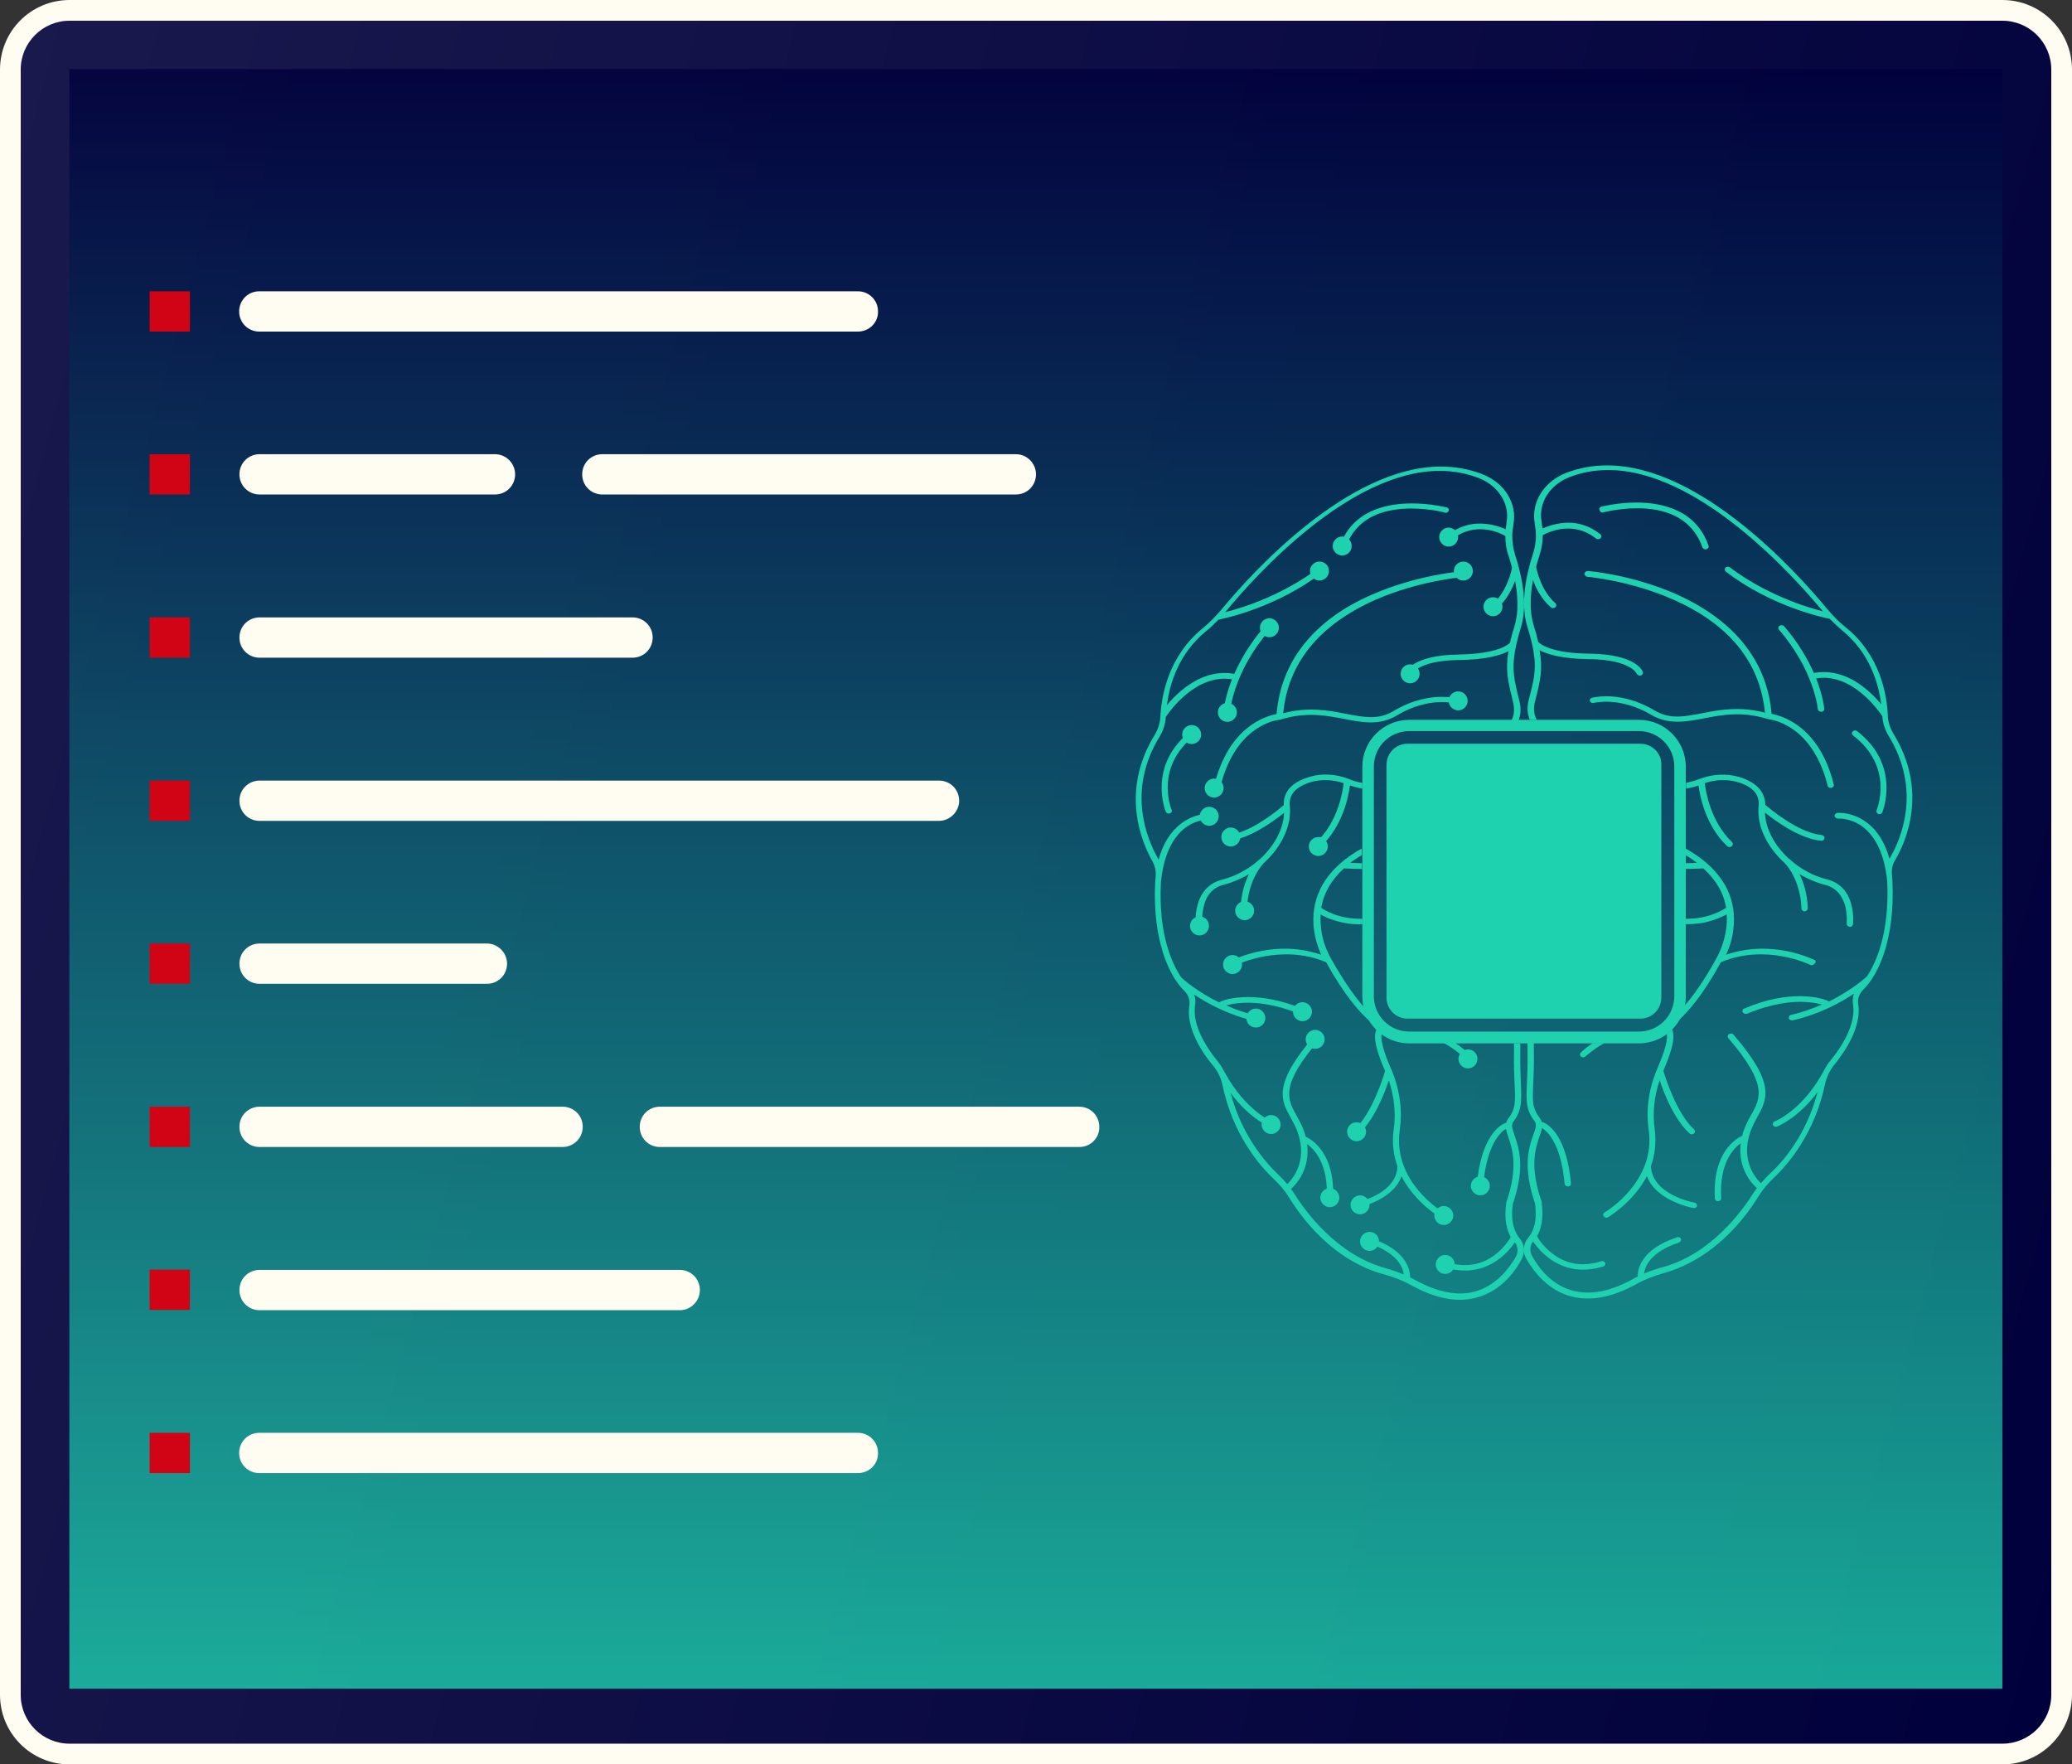 <?xml version="1.0" encoding="utf-8"?>
<!-- Generator: Adobe Illustrator 28.2.0, SVG Export Plug-In . SVG Version: 6.00 Build 0)  -->
<svg version="1.1" id="Layer_1" xmlns="http://www.w3.org/2000/svg" xmlns:xlink="http://www.w3.org/1999/xlink" x="0px" y="0px"
	 viewBox="0 0 720 613" style="enable-background:new 0 0 720 613;" xml:space="preserve">
<rect x="0" y="0" width="720" height="613" fill="#333333" stroke="none"/>
<style type="text/css">
	.st0{fill:#FFFCF2;}
	.st1{fill:#00003C;}
	.st2{fill:url(#SVGID_1_);}
	.st3{opacity:0.8;fill:url(#SVGID_00000175319372209568474440000006720229446213383076_);enable-background:new    ;}
	.st4{fill:#1ED2AF;}
	.st5{fill:#D00414;}
</style>
<path class="st0" d="M24.2,0h671.6C709.2,0,720,10.8,720,24.2v564.6c0,13.3-10.8,24.2-24.2,24.2H24.2C10.8,613,0,602.2,0,588.8V24.2
	C0,10.8,10.8,0,24.2,0z"/>
<path class="st1" d="M24.2,7.2h671.6c9.4,0,17,7.6,17,17v564.6c0,9.4-7.6,17-17,17H24.2c-9.4,0-17-7.6-17-17V24.2
	C7.2,14.8,14.8,7.2,24.2,7.2z"/>
<linearGradient id="SVGID_1_" gradientUnits="userSpaceOnUse" x1="-44.409" y1="247.096" x2="764.411" y2="28.744" gradientTransform="matrix(1 0 0 -1 0 444.418)">
	<stop  offset="0" style="stop-color:#FEF9E6;stop-opacity:0.1"/>
	<stop  offset="1" style="stop-color:#FEF9E6;stop-opacity:0"/>
</linearGradient>
<path class="st2" d="M24.2,7.2h671.6c9.4,0,17,7.6,17,17v564.6c0,9.4-7.6,17-17,17H24.2c-9.4,0-17-7.6-17-17V24.2
	C7.2,14.8,14.8,7.2,24.2,7.2z"/>
<linearGradient id="SVGID_00000077319402292577255840000005521645117405308606_" gradientUnits="userSpaceOnUse" x1="359.978" y1="420.392" x2="359.978" y2="-142.345" gradientTransform="matrix(1 0 0 -1 0 444.418)">
	<stop  offset="0" style="stop-color:#00003C"/>
	<stop  offset="1" style="stop-color:#1ED2AF"/>
</linearGradient>
<rect x="24.1" y="24" style="opacity:0.8;fill:url(#SVGID_00000077319402292577255840000005521645117405308606_);enable-background:new    ;" width="671.7" height="562.7"/>
<g>
	<path class="st4" d="M645.3,254c-0.2-0.2-0.5-0.2-0.7-0.2c-0.3,0-0.6,0.1-0.8,0.3c-0.4,0.4-0.4,1,0.1,1.4c14.3,11,8.4,25.4,8.2,26
		c-0.2,0.5,0.1,1.1,0.6,1.3c0.6,0.2,1.2-0.1,1.4-0.6C654.2,281.9,660.7,265.9,645.3,254L645.3,254z"/>
	<path class="st4" d="M557.2,178c0.1,0,7.1-1.9,14.8-1.3c10.2,0.8,16.7,5.4,19.6,13.5c0.2,0.5,0.8,0.8,1.4,0.6
		c0.6-0.2,0.9-0.7,0.7-1.2c-4.3-12.4-16-15-25.1-15c-6.6,0-11.9,1.4-12.1,1.4c-0.6,0.2-0.9,0.7-0.7,1.2
		C556,177.9,556.6,178.2,557.2,178L557.2,178z"/>
	<path class="st4" d="M615.6,248c-1.5-18.3-13-32.6-33.2-41.6c-15.3-6.7-29.9-8-30.6-8c0,0-0.1,0-0.1,0c-0.6,0-1,0.4-1.1,0.9
		c-0.1,0.5,0.4,1,1,1.1c0.1,0,14.9,1.3,29.8,7.9c19.5,8.6,30.2,21.8,31.9,39.3c-8.8-2.3-15.7-1-21.8,0.2c-6.3,1.2-11.3,2.2-16.6-1
		c-6.8-4-12.8-4.9-16.7-4.9c-3,0-4.8,0.5-5,0.5c-0.6,0.2-0.9,0.7-0.7,1.2c0.2,0.5,0.8,0.8,1.4,0.6c0.1,0,8.9-2.3,19.8,4.1
		c6.1,3.6,12,2.5,18.3,1.3c6.2-1.2,13.2-2.6,22.2,0.2c0.1,0,0.3,0.1,0.4,0.1c0.1,0,0.1,0,0.2,0c2.5,0.4,15.3,3.1,20.3,23.1
		c0.1,0.5,0.7,0.9,1.3,0.7c0.6-0.1,1-0.6,0.8-1.2C632.2,252.3,619.2,248.7,615.6,248z"/>
	<path class="st4" d="M604.2,269.9c-4.3-1.2-9.1-1-13.5,0.7c-1.4,0.5-3,1-4.8,1.4v2c1.6-0.3,3-0.6,4.3-1.1c0.5,3.6,2.4,13.9,10,21.1
		c0.4,0.4,1.1,0.4,1.6,0c0.4-0.4,0.5-1,0.1-1.4c-7.5-7.1-9.2-17.8-9.5-20.5c3.7-1.3,7.7-1.4,11.3-0.4c5.3,1.5,7.8,4.3,7.4,8.3
		c-0.7,7,3,14.4,9.1,19.9c0,0,0,0,0,0c0.1,0.1,5.4,5.3,5.8,15.8c0,0.5,0.6,1,1.1,0.9c0.6,0,1.1-0.5,1.1-1c-0.2-5.2-1.5-9.1-2.9-11.9
		c2.7,1.6,5.7,2.9,8.8,3.7c3.6,0.9,6,3.4,7.1,7.4c0.8,3.1,0.5,6.1,0.5,6.1c-0.1,0.5,0.4,1,1,1.1c0.6,0.1,1.1-0.3,1.2-0.9
		c0-0.1,1.5-13-9.1-15.6c-4.8-1.2-9.1-3.6-12.6-6.7c-0.1-0.1-0.2-0.2-0.3-0.3c-0.1-0.1-0.1-0.1-0.2-0.1c-5-4.5-8.2-10.4-8.4-16.1
		c3.7,3,12.1,9.1,19.5,9.8c0.6,0.1,1.1-0.3,1.2-0.9c0.1-0.5-0.4-1-1-1.1c-7.9-0.7-17.6-8.8-19.6-10.5
		C613.4,275.1,610.3,271.7,604.2,269.9L604.2,269.9z"/>
	<path class="st4" d="M658,255c-1.2-2-1.9-4.1-2-6.3c-0.3-7.3-2.6-21.1-14.7-30.8c-2.4-1.9-4.6-4.2-6.6-6.6
		c-10.5-12.7-43.9-49.6-76.2-49.6c-4.8,0-9.6,0.8-14.3,2.6c-7.7,3-12.2,10.2-10.9,17.5l0,0.2c0.2,1.2,0.4,2.3,0.4,3.5
		c0,0,0,0.1,0,0.1c0.1,2.3-0.3,4.6-1,6.8c-2.3,7-4.5,17.1-2,25.2c3.9,12.6,2.9,16.5,0.6,25.2c-0.9,3.4-0.4,5.5,0.3,7.3h2.4
		c-0.8-1.7-1.4-3.5-0.5-6.8c1.7-6.6,2.7-10.6,1.5-17.4c2.6,1.4,7.7,3,17.2,3.1c14.5,0.2,16.5,5,16.5,5c0.2,0.5,0.8,0.8,1.4,0.7
		c0.6-0.1,0.9-0.7,0.8-1.2c-0.1-0.3-2.2-6.2-18.6-6.4c-13.3-0.1-17.2-3.4-17.8-4.1c-0.4-1.8-0.9-3.7-1.6-5.9
		c-1.5-4.9-1.1-10.6-0.2-15.6c1,2.9,2.9,6.6,6.2,9.5c0.4,0.4,1.1,0.4,1.6,0c0.4-0.4,0.4-1,0-1.4c-5-4.4-6.5-11.5-6.7-12.7
		c0.4-1.5,0.8-2.9,1.2-4.1c0.7-2.2,1.1-4.5,1.1-6.9c2.1-1.1,10.6-5.1,18.5,1.2c0.5,0.4,1.1,0.3,1.6-0.1c0.4-0.4,0.4-1-0.1-1.4
		c-3.8-3-7.7-4-11.1-4c-3.8,0-7.1,1.2-9,2c-0.1-0.7-0.2-1.5-0.3-2.2l0-0.2c-1.2-6.4,2.8-12.7,9.6-15.4c4.4-1.7,8.9-2.5,13.5-2.5
		c31.3,0,64,36.4,74.4,48.8c0.1,0.1,0.2,0.2,0.3,0.3c-6-1.5-19.8-5.8-32.4-15.3c-0.2-0.2-0.5-0.2-0.7-0.2c-0.3,0-0.6,0.1-0.8,0.3
		c-0.4,0.4-0.3,1,0.1,1.4c15.9,12.1,33.3,15.8,36.1,16.4c1.4,1.4,2.8,2.7,4.3,4c9.6,7.8,12.7,18.4,13.6,25.7c-1.2-1.5-2.9-3.3-4.9-5
		c-4.8-4.1-10-6.2-15.1-6.2c-1.1,0-2.3,0.1-3.4,0.3c-2.1-4.7-5.3-10.4-10.3-16.2c-0.2-0.2-0.5-0.4-0.9-0.4c-0.2,0-0.5,0.1-0.7,0.2
		c-0.5,0.3-0.6,0.9-0.2,1.4c12.2,14.1,13.5,27.5,13.5,27.6c0,0.5,0.6,0.9,1.2,0.9c0.6,0,1.1-0.5,1-1c0-0.3-0.4-4.5-2.8-10.6
		c12.5-2.1,21.8,11.4,23,13.1c0.1,2.4,0.9,4.7,2.2,6.9c11.5,18.8,4.3,35.7,0.6,42.1c-0.1,0.2-0.2,0.4-0.3,0.6
		c-1.6-5.7-4.3-10-8-12.7c-4-3-8.1-3.3-9.5-3.3c-0.3,0-0.5,0-0.6,0c-0.6,0.1-1,0.5-1,1.1c0.1,0.5,0.6,0.9,1.2,0.9
		c0.1,0,4.3-0.3,8.5,2.8c4.8,3.6,7.7,10,8.6,19.1c0.8,18-3.9,28.2-7.1,33c-0.8,0.7-5.6,4.9-13.2,8.7c-0.1-0.1-0.2-0.2-0.4-0.3
		c-0.2-0.1-3.6-1.6-9.6-1.6c-4.9,0-11.4,0.9-19.4,4.3c-0.6,0.2-0.8,0.8-0.5,1.3c0.3,0.5,0.9,0.7,1.5,0.5c8.8-3.7,15.7-4.3,19.9-4.1
		c2.9,0.1,5,0.6,6.1,0.9c-3.2,1.4-6.8,2.7-10.7,3.6c-0.6,0.1-0.9,0.7-0.8,1.2c0.1,0.5,0.8,0.8,1.3,0.7c9.3-2.1,16.6-6.1,21.4-9.3
		c-0.5,1.2-0.6,2.4-0.4,3.6c1.2,7.2-4.3,15.4-7.8,19.6c-0.9,1.1-1.7,2.3-2.3,3.6c-0.1,0.1-0.2,0.2-0.2,0.3
		c-7.3,13.5-16.8,17.3-16.9,17.3c-0.6,0.2-0.8,0.8-0.6,1.3c0.2,0.5,0.9,0.7,1.4,0.5c0.3-0.1,7.3-2.9,14.1-12
		c-3.9,14.8-11.9,24.1-16.6,28.4c-1.1,1-2.1,2.2-3.1,3.3c-2.1-2-6.9-8-3.8-17.5c0.7-2,1.6-3.8,2.5-5.4c3.5-6.3,6.5-11.7-8.2-28.7
		c-0.2-0.3-0.5-0.4-0.9-0.4c-0.2,0-0.5,0.1-0.7,0.2c-0.5,0.3-0.6,0.9-0.2,1.4c13.8,16.1,11.2,20.8,7.9,26.7c-1,1.7-2,3.6-2.7,5.8
		c-0.2,0.5-0.3,1-0.4,1.4c-2.2,1-10.4,5.9-9.5,21.8c0,0.5,0.5,1,1.2,0.9c0.6,0,1.1-0.5,1-1c-0.7-12,4.1-17.2,6.8-19.1
		c-1.1,8.6,3.7,13.9,5.6,15.6c-0.4,0.6-0.8,1.1-1.2,1.7c-3.9,6.2-14.8,21.3-31.7,25.8c-2.2,0.6-4.3,1.3-6.3,2.2
		c0.3-2.5,2.2-7.5,12.1-10.8c0.6-0.2,0.9-0.8,0.7-1.3c-0.2-0.4-0.6-0.6-1-0.6c-0.1,0-0.3,0-0.4,0.1c-12.7,4.2-13.7,11.4-13.6,13.6
		c-0.7,0.3-1.3,0.6-1.9,1c-7.5,4.1-14.3,5.5-20.3,4c-7.4-1.8-12-7.6-14.5-12.1c-0.9-1.7-0.8-3.6,0.3-5.1c2.6,3.8,10.5,13,24.4,8.7
		c0.6-0.2,0.9-0.7,0.7-1.2c-0.2-0.5-0.8-0.8-1.4-0.6c-6.4,2-12.1,1.1-17-2.7c-3-2.3-4.8-5-5.3-6c1.4-2.4,2.4-6.1,1.6-11.8l0-0.2
		c-4.3-12.4-2.1-18.6-0.7-22.8c0.4-1,0.7-1.9,0.8-2.8c1.7,1,6.6,5.1,7.9,19.4c0,0.5,0.6,0.9,1.2,0.9c0.6,0,1.1-0.5,1-1
		c-1.7-19-9.7-21.4-10.1-21.4c0,0,0,0-0.1,0c-0.1-0.5-0.3-0.9-0.6-1.3c-2.7-3.5-2.6-6-2.3-12.1c0.1-2.9,0.3-6.6,0.2-11.4
		c0-0.9,0-1.8,0-2.7h-2.2c0,0.9,0,1.8,0,2.8c0.1,4.8-0.1,8.4-0.2,11.3c-0.3,6.1-0.4,9.2,2.7,13.2c0.7,1.1,0.4,2.3-0.5,4.7
		c-1.5,4.3-3.8,10.9,0.6,23.8c0.9,6.6-0.8,10.2-2.4,12c-1.7,2.1-2,4.9-0.6,7.3c2.8,4.8,7.8,11.1,15.9,13.1c6.6,1.6,14,0.2,22-4.2
		c3-1.7,6.4-3,9.9-4c7.3-2,21.3-8.1,32.9-26.7c1.4-2.3,3.2-4.4,5.2-6.3c5.1-4.8,14.3-15.5,17.9-32.7c0.5-2.4,1.7-4.8,3.3-6.8
		c3.6-4.4,9.5-13.1,8.2-21c-0.3-1.7,0.4-3.6,1.8-5c5.6-5.5,11-18.2,10.1-37.4c0,0,0,0,0,0c0,0,0,0,0,0c0-0.9-0.1-1.8-0.2-2.7
		c-0.1-1.7,0.2-3.3,1.1-4.8C662.5,292.2,670,274.6,658,255L658,255z"/>
	<path class="st4" d="M553.5,362.4c-2.6,1.7-4.1,3.2-4.2,3.3c-0.4,0.4-0.4,1,0.1,1.4c0.5,0.4,1.1,0.3,1.6-0.1c0,0,2.4-2.3,6.5-4.6
		H553.5z"/>
	<path class="st4" d="M630.5,333.5c-0.5-0.2-8-3.9-18.1-3.9c-3.9,0-8.2,0.6-12.6,2.1c1.3-2.8,2.2-5.7,2.5-8.6
		c1.4-10.3-3-19.2-12.7-25.9c-1.3-0.9-2.6-1.7-3.9-2.4v2.3c0.8,0.5,1.7,1,2.5,1.6c0.5,0.4,1,0.7,1.5,1.1c-1.1,0-2.5,0.1-4.1,0.1v2
		c3.4,0,5.8-0.2,6.3-0.2c4.4,4,7.1,8.6,7.9,13.7c-0.9,0.6-6.1,4-14.3,3.8v1.9c2.5,0,4.6-0.2,6.4-0.5c3.8-0.8,6.6-2.1,8.1-2.9
		c0.1,1.7,0.1,3.4-0.2,5.2c-0.5,3.4-1.6,6.9-3.5,10.3c-4.4,8-8.3,13.3-11.3,16.6c-0.4,1.8-1.1,3.5-2.1,5c3.4-2.9,8.7-8.8,15.1-20.5
		c15.6-6.6,30.8,0.8,31,0.9c0.5,0.3,1.2,0.1,1.5-0.4C631.2,334.3,631,333.7,630.5,333.5L630.5,333.5z"/>
	<path class="st4" d="M588.7,417.8c-0.1,0-14.7-2.7-15-12.7c0,0,0,0,0,0c1.3-3.7,1.9-7.9,1.3-12.7c-0.8-5.6-0.2-11.5,1.7-17.1
		c1.6,4.8,5.2,13.8,10.4,18.5c0.4,0.4,1.1,0.4,1.6,0c0.4-0.4,0.4-1,0-1.4c-6.1-5.5-10.1-18.3-10.7-20.4c2.3-5.4,4.5-11.3,3-14.4
		c-0.6,0.6-1.1,1.1-1.8,1.5c0.6,3.1-2.2,9.5-3.4,12.4v0c-2.9,6.8-3.9,14.1-2.9,21c2.6,18.2-15.1,28.6-15.3,28.7
		c-0.5,0.3-0.7,0.9-0.3,1.4c0.3,0.5,1,0.6,1.5,0.3c0.1-0.1,8.7-5.1,13.5-14.3c3.1,8.7,16,11.1,16.1,11.1c0.6,0.1,1.2-0.2,1.3-0.8
		C589.7,418.4,589.4,417.9,588.7,417.8L588.7,417.8z"/>
	<path class="st4" d="M415.3,255.4c0.5-0.4,0.5-1,0.1-1.4c-0.2-0.2-0.5-0.3-0.8-0.3c-0.3,0-0.5,0.1-0.7,0.2
		c-15.4,11.9-8.9,28-8.8,28.1c0.2,0.5,0.8,0.8,1.4,0.6c0.6-0.2,0.9-0.8,0.6-1.3C406.9,280.8,401.1,266.4,415.3,255.4L415.3,255.4z"
		/>
	<path class="st4" d="M509.8,367.1c0.5-0.4,0.5-1,0.1-1.4c-0.2-0.2-1.6-1.6-4.3-3.4h-4c4.2,2.3,6.5,4.6,6.6,4.7
		C508.6,367.5,509.3,367.5,509.8,367.1L509.8,367.1z"/>
	<path class="st4" d="M470.9,419.8c0.1,0,13-2.4,16.1-11.1c4.8,9.2,13.3,14.2,13.5,14.3c0.5,0.3,1.2,0.2,1.5-0.3
		c0.3-0.5,0.2-1.1-0.3-1.4c-0.2-0.1-17.9-10.5-15.3-28.7c1-6.9,0-14.2-2.9-21c0,0,0,0,0,0c-1.3-2.9-4-9.4-3.4-12.4
		c-0.6-0.5-1.2-1-1.8-1.5c-1.5,3.1,0.7,9,3,14.4c-0.6,2.1-4.6,14.9-10.7,20.4c-0.4,0.4-0.4,1,0,1.4c0.4,0.4,1.1,0.4,1.6,0
		c5.2-4.7,8.8-13.7,10.4-18.5c1.9,5.6,2.5,11.5,1.7,17.1c-0.7,4.7,0,9,1.3,12.7c0,0,0,0,0,0c-0.3,10-14.8,12.7-15,12.7
		c-0.6,0.1-1,0.6-0.9,1.1C469.7,419.5,470.3,419.9,470.9,419.8L470.9,419.8z"/>
	<path class="st4" d="M429.8,335.2c0.2-0.1,15.4-7.5,31-0.9c6.5,11.7,11.8,17.6,15.2,20.5c-1-1.5-1.7-3.2-2.1-5
		c-3-3.4-6.8-8.6-11.3-16.6c-1.9-3.4-3.1-6.9-3.5-10.3c-0.2-1.8-0.3-3.5-0.2-5.2c1.5,0.9,4.3,2.2,8.1,2.9c1.8,0.4,4,0.6,6.4,0.5
		v-1.9c-8.2,0.2-13.3-3.1-14.3-3.8c0.9-5.1,3.5-9.7,7.9-13.7c0.5,0,2.9,0.2,6.3,0.2v-2c-1.6,0-3-0.1-4.1-0.1c0.5-0.4,1-0.8,1.5-1.1
		c0.8-0.6,1.7-1.1,2.5-1.6v-2.3c-1.3,0.7-2.6,1.5-3.9,2.4c-9.7,6.7-14,15.6-12.7,25.9c0.4,2.9,1.2,5.7,2.5,8.6
		c-4.4-1.5-8.7-2.1-12.6-2.1c-10.1,0-17.6,3.7-18.1,3.9c-0.5,0.3-0.7,0.9-0.4,1.3C428.6,335.3,429.2,335.4,429.8,335.2L429.8,335.2z
		"/>
	<path class="st4" d="M467.6,190.3c2.8-8.2,9.4-12.7,19.6-13.5c7.7-0.6,14.8,1.2,14.8,1.3c0.6,0.2,1.2-0.1,1.4-0.6
		c0.2-0.5-0.1-1.1-0.7-1.2c-0.1,0-5.4-1.4-12.1-1.4c-9.1,0-20.8,2.6-25.1,15c-0.2,0.5,0.1,1.1,0.7,1.2
		C466.8,191.1,467.4,190.8,467.6,190.3L467.6,190.3z"/>
	<path class="st4" d="M443.6,248.1c-3.6,0.6-16.6,4.3-21.6,24.6c-0.1,0.5,0.2,1,0.8,1.2c0.6,0.1,1.2-0.2,1.3-0.7
		c5-20,17.8-22.8,20.3-23.1c0.1,0,0.1,0,0.2,0c0.1,0,0.3,0,0.4-0.1c8.9-2.8,16-1.4,22.2-0.2c6.3,1.2,12.2,2.4,18.3-1.3
		c10.9-6.5,19.7-4.2,19.8-4.1c0.6,0.2,1.2-0.1,1.4-0.6c0.2-0.5-0.1-1.1-0.7-1.2c-0.2,0-2-0.5-5-0.5c-4,0-10,0.9-16.7,4.9
		c-5.3,3.2-10.3,2.2-16.6,1c-6.1-1.2-13-2.5-21.8-0.2c1.7-17.4,12.4-30.6,31.8-39.3c14.9-6.6,29.7-7.9,29.8-7.9c0.6,0,1.1-0.5,1-1.1
		c-0.1-0.5-0.5-0.9-1.1-0.9c0,0-0.1,0-0.1,0c-0.6,0-15.3,1.3-30.6,8C456.5,215.4,445.1,229.8,443.6,248.1L443.6,248.1z"/>
	<path class="st4" d="M425.2,307.4c3.1-0.8,6.1-2.1,8.8-3.7c-1.4,2.8-2.7,6.7-2.9,11.9c0,0.5,0.5,1,1.1,1c0.6,0,1.1-0.4,1.1-0.9
		c0.4-10.5,5.8-15.7,5.8-15.8c0,0,0,0,0,0c6.1-5.5,9.8-12.9,9.1-19.9c-0.4-4,2.1-6.7,7.4-8.3c3.5-1,7.5-0.9,11.3,0.4
		c-0.3,2.8-1.9,13.4-9.5,20.5c-0.4,0.4-0.4,1,0.1,1.4c0.4,0.4,1.1,0.3,1.6,0c7.6-7.2,9.5-17.4,10-21.1c1.3,0.4,2.7,0.8,4.3,1.1v-2
		c-1.8-0.3-3.5-0.8-4.8-1.4c-4.4-1.7-9.3-2-13.5-0.7c-6.1,1.8-9.2,5.1-9,9.8c-1.9,1.7-11.7,9.8-19.6,10.5c-0.6,0.1-1,0.5-1,1.1
		c0.1,0.5,0.6,0.9,1.2,0.9c7.4-0.7,15.8-6.8,19.5-9.8c-0.2,5.8-3.5,11.6-8.4,16.1c-0.1,0-0.1,0.1-0.2,0.1c0,0-0.1,0.1-0.3,0.3
		c-3.5,3.1-7.9,5.5-12.6,6.7c-10.6,2.7-9.2,15.5-9.1,15.6c0.1,0.5,0.6,0.9,1.2,0.9c0.6-0.1,1-0.5,1-1.1c0,0-0.3-2.9,0.5-6.1
		C419.2,310.9,421.6,308.3,425.2,307.4L425.2,307.4z"/>
	<path class="st4" d="M528.1,430.3c-1.6-1.9-3.3-5.5-2.4-12c4.4-12.9,2.1-19.5,0.6-23.8c-0.8-2.4-1.2-3.6-0.5-4.7
		c3.1-4,2.9-7.1,2.7-13.2c-0.1-2.9-0.3-6.5-0.2-11.3c0-1,0-1.9,0-2.8h-2.2c0,0.9,0,1.8,0,2.8c-0.1,4.9,0.1,8.5,0.2,11.4
		c0.3,6.1,0.4,8.6-2.3,12.1c-0.3,0.4-0.5,0.9-0.6,1.3c0,0,0,0-0.1,0c-0.3,0.1-8.4,2.4-10.1,21.4c0,0.5,0.4,1,1,1
		c0.6,0,1.1-0.4,1.2-0.9c1.3-14.3,6.2-18.4,7.9-19.4c0.2,0.9,0.5,1.8,0.8,2.8c1.4,4.1,3.6,10.3-0.7,22.8l0,0.2
		c-0.8,5.7,0.2,9.4,1.6,11.8c-0.6,1-2.4,3.7-5.3,6c-4.9,3.8-10.6,4.7-17,2.7c-0.6-0.2-1.2,0.1-1.4,0.6c-0.2,0.5,0.1,1.1,0.7,1.2
		c13.9,4.3,21.9-4.9,24.4-8.7c1.1,1.4,1.3,3.4,0.3,5.1c-2.6,4.5-7.2,10.2-14.5,12.1c-5.9,1.5-12.8,0.1-20.3-4
		c-0.6-0.3-1.3-0.7-1.9-1c0-2.3-0.9-9.4-13.6-13.6c-0.1,0-0.3-0.1-0.4-0.1c-0.4,0-0.9,0.2-1,0.6c-0.2,0.5,0.1,1.1,0.7,1.3
		c9.9,3.3,11.8,8.3,12.1,10.8c-2-0.8-4.1-1.6-6.3-2.2c-16.9-4.6-27.8-19.6-31.7-25.8c-0.4-0.6-0.8-1.2-1.2-1.7
		c1.9-1.7,6.7-7,5.6-15.6c2.7,1.9,7.5,7.1,6.8,19.1c0,0.5,0.4,1,1,1c0.6,0,1.1-0.4,1.2-0.9c0.9-15.9-7.3-20.8-9.5-21.8
		c-0.1-0.5-0.3-1-0.4-1.4c-0.7-2.2-1.7-4-2.7-5.8c-3.3-5.9-5.9-10.6,8-26.7c0.4-0.4,0.3-1-0.2-1.4c-0.2-0.1-0.4-0.2-0.7-0.2
		c-0.3,0-0.7,0.1-0.9,0.4c-14.7,17-11.7,22.5-8.2,28.7c0.9,1.7,1.9,3.4,2.5,5.4c3.1,9.5-1.7,15.5-3.8,17.5c-1-1.2-2-2.3-3.1-3.3
		c-4.6-4.4-12.7-13.7-16.6-28.4c6.8,9.2,13.8,11.9,14.1,12c0.6,0.2,1.2,0,1.4-0.5c0.2-0.5,0-1.1-0.6-1.3c-0.1,0-9.6-3.8-16.9-17.3
		c-0.1-0.1-0.1-0.2-0.2-0.3c-0.6-1.3-1.4-2.5-2.3-3.6c-3.4-4.2-9-12.3-7.8-19.6c0.2-1.2,0.1-2.5-0.4-3.6c4.8,3.2,12.1,7.2,21.4,9.3
		c0.6,0.1,1.2-0.2,1.3-0.7c0.1-0.5-0.2-1.1-0.8-1.2c-3.9-0.9-7.6-2.2-10.7-3.6c1.1-0.3,3.2-0.8,6.1-0.9c4.2-0.2,11.1,0.4,19.9,4.1
		c0.5,0.2,1.2,0,1.5-0.5c0.3-0.5,0-1.1-0.5-1.3c-8-3.4-14.6-4.3-19.4-4.3c-6,0-9.3,1.4-9.6,1.6c-0.2,0.1-0.3,0.2-0.4,0.3
		c-7.6-3.7-12.4-7.9-13.2-8.7c-3.2-4.7-8-14.9-7.1-33c0.9-9.1,3.8-15.5,8.6-19.1c4.2-3.1,8.5-2.8,8.5-2.8c0.6,0.1,1.1-0.3,1.2-0.9
		c0.1-0.5-0.4-1-1-1.1c0,0-0.2,0-0.6,0c-1.5,0-5.5,0.3-9.5,3.3c-3.8,2.8-6.5,7.1-8,12.7c-0.1-0.2-0.2-0.4-0.3-0.6
		c-3.6-6.4-10.9-23.3,0.6-42.1c1.3-2.1,2.1-4.5,2.2-6.9c1.1-1.7,10.4-15.1,23-13.1c-2.4,6.1-2.8,10.3-2.8,10.6c0,0.5,0.4,1,1,1
		c0.6,0,1.1-0.4,1.2-0.9c0-0.1,1.3-13.5,13.5-27.6c0.4-0.4,0.3-1-0.2-1.4c-0.2-0.1-0.4-0.2-0.7-0.2c-0.3,0-0.7,0.1-0.9,0.4
		c-5,5.8-8.2,11.5-10.3,16.2c-1.1-0.2-2.3-0.3-3.4-0.3c-5.1,0-10.2,2.1-15.1,6.2c-2,1.7-3.7,3.5-4.9,5c0.9-7.3,4-17.9,13.6-25.7
		c1.5-1.2,2.9-2.6,4.3-4c2.8-0.6,20.2-4.3,36.1-16.4c0.5-0.4,0.5-1,0.1-1.4c-0.2-0.2-0.5-0.3-0.8-0.3c-0.3,0-0.5,0.1-0.7,0.2
		c-12.6,9.5-26.4,13.8-32.4,15.3c0.1-0.1,0.2-0.2,0.3-0.3c10.3-12.5,43.1-48.9,74.4-48.8c4.5,0,9.1,0.8,13.5,2.5
		c6.8,2.7,10.8,9,9.6,15.4l0,0.2c-0.1,0.7-0.2,1.5-0.3,2.2c-1.9-0.9-5.1-2-9-2c-3.5,0-7.4,1-11.1,4c-0.5,0.4-0.5,1-0.1,1.4
		c0.4,0.4,1.1,0.4,1.6,0.1c7.9-6.4,16.4-2.4,18.5-1.2c0,2.4,0.3,4.7,1.1,6.9c0.4,1.2,0.8,2.5,1.2,4.1c-0.2,1.2-1.7,8.2-6.7,12.7
		c-0.4,0.4-0.4,1,0,1.4c0.4,0.4,1.1,0.4,1.6,0c3.3-2.9,5.1-6.6,6.2-9.5c0.9,5,1.3,10.7-0.2,15.6c-0.7,2.2-1.2,4.1-1.6,5.9
		c-0.6,0.7-4.5,3.9-17.8,4.1c-16.4,0.2-18.5,6.2-18.6,6.4c-0.2,0.5,0.2,1.1,0.8,1.2c0.6,0.2,1.2-0.1,1.4-0.7c0,0,2-4.8,16.5-5
		c9.5-0.1,14.6-1.7,17.2-3.1c-1.2,6.8-0.1,10.8,1.5,17.4c0.8,3.3,0.3,5.1-0.5,6.8h2.4c0.7-1.7,1.2-3.8,0.3-7.2
		c-2.2-8.7-3.2-12.7,0.6-25.2c2.5-8.1,0.3-18.2-2-25.2c-0.7-2.2-1-4.5-1-6.8c0,0,0-0.1,0-0.1c0-1.1,0.2-2.3,0.4-3.5l0-0.2
		c1.4-7.3-3.1-14.5-10.9-17.5c-4.7-1.8-9.5-2.6-14.3-2.6c-32.3,0-65.7,36.9-76.2,49.6c-2,2.4-4.2,4.6-6.6,6.6
		c-12,9.8-14.3,23.5-14.7,30.8c-0.1,2.2-0.8,4.3-2,6.3c-12,19.6-4.5,37.2-0.7,43.9c0.8,1.5,1.2,3.1,1.1,4.8
		c-0.1,0.9-0.1,1.8-0.2,2.7c0,0,0,0,0,0c0,0,0,0,0,0c-0.9,19.2,4.5,31.9,10.1,37.4c1.4,1.4,2.1,3.3,1.8,5c-1.3,7.9,4.5,16.6,8.2,21
		c1.7,2,2.8,4.4,3.3,6.8c3.6,17.2,12.8,27.9,17.9,32.7c2,1.9,3.8,4,5.2,6.3c11.7,18.7,25.6,24.8,32.9,26.7c3.6,1,6.9,2.3,9.9,4
		c8.1,4.4,15.5,5.9,22,4.2c8.2-2,13.2-8.2,15.9-13.1C530.1,435.2,529.8,432.4,528.1,430.3L528.1,430.3z"/>
	<path class="st4" d="M506.7,186.6c0,1.8-1.5,3.3-3.3,3.3c-1.8,0-3.3-1.5-3.3-3.3c0-1.8,1.5-3.3,3.3-3.3
		C505.2,183.4,506.7,184.8,506.7,186.6z"/>
	<path class="st4" d="M461.8,198.4c0,1.8-1.5,3.3-3.3,3.3c-1.8,0-3.3-1.5-3.3-3.3c0-1.8,1.5-3.3,3.3-3.3
		C460.3,195.1,461.8,196.5,461.8,198.4z"/>
	<path class="st4" d="M469.7,189.7c0,1.8-1.5,3.3-3.3,3.3c-1.8,0-3.3-1.5-3.3-3.3c0-1.8,1.5-3.3,3.3-3.3
		C468.2,186.4,469.7,187.8,469.7,189.7z"/>
	<path class="st4" d="M508.5,201.7c1.8,0,3.3-1.5,3.3-3.3c0-1.8-1.5-3.3-3.3-3.3s-3.3,1.5-3.3,3.3
		C505.2,200.3,506.7,201.7,508.5,201.7z"/>
	<path class="st4" d="M518.8,214.1c1.8,0,3.3-1.5,3.3-3.3s-1.5-3.3-3.3-3.3c-1.8,0-3.3,1.5-3.3,3.3S517,214.1,518.8,214.1z"/>
	<path class="st4" d="M493.3,234.1c0,1.8-1.5,3.3-3.3,3.3c-1.8,0-3.3-1.5-3.3-3.3c0-1.8,1.5-3.3,3.3-3.3
		C491.8,230.8,493.3,232.2,493.3,234.1z"/>
	<path class="st4" d="M506.7,246.8c1.8,0,3.3-1.5,3.3-3.3s-1.5-3.3-3.3-3.3s-3.3,1.5-3.3,3.3S504.9,246.8,506.7,246.8z"/>
	<path class="st4" d="M429.8,247.5c0,1.8-1.5,3.3-3.3,3.3c-1.8,0-3.3-1.5-3.3-3.3s1.5-3.3,3.3-3.3
		C428.3,244.2,429.8,245.7,429.8,247.5z"/>
	<path class="st4" d="M441.1,221.4c1.8,0,3.3-1.5,3.3-3.3c0-1.8-1.5-3.3-3.3-3.3s-3.3,1.5-3.3,3.3
		C437.8,219.9,439.3,221.4,441.1,221.4z"/>
	<path class="st4" d="M425.2,273.8c0,1.8-1.5,3.3-3.3,3.3s-3.3-1.5-3.3-3.3s1.5-3.3,3.3-3.3S425.2,272,425.2,273.8z"/>
	<path class="st4" d="M428.3,338.4c1.8,0,3.3-1.5,3.3-3.3s-1.5-3.3-3.3-3.3s-3.3,1.5-3.3,3.3S426.4,338.4,428.3,338.4z"/>
	<path class="st4" d="M432.5,319.7c1.8,0,3.3-1.5,3.3-3.3s-1.5-3.3-3.3-3.3s-3.3,1.5-3.3,3.3S430.7,319.7,432.5,319.7z"/>
	<path class="st4" d="M420.1,321.7c0,1.8-1.5,3.3-3.3,3.3c-1.8,0-3.3-1.5-3.3-3.3c0-1.8,1.5-3.3,3.3-3.3
		C418.7,318.4,420.1,319.8,420.1,321.7z"/>
	<path class="st4" d="M458.1,297.4c1.8,0,3.3-1.5,3.3-3.3s-1.5-3.3-3.3-3.3s-3.3,1.5-3.3,3.3S456.3,297.4,458.1,297.4z"/>
	<path class="st4" d="M513.4,367.9c0,1.8-1.5,3.3-3.3,3.3c-1.8,0-3.3-1.5-3.3-3.3c0-1.8,1.5-3.3,3.3-3.3
		C512,364.6,513.4,366.1,513.4,367.9z"/>
	<path class="st4" d="M514.4,415.3c1.8,0,3.3-1.5,3.3-3.3s-1.5-3.3-3.3-3.3s-3.3,1.5-3.3,3.3S512.6,415.3,514.4,415.3z"/>
	<path class="st4" d="M505.5,439.3c0,1.8-1.5,3.3-3.3,3.3c-1.8,0-3.3-1.5-3.3-3.3c0-1.8,1.5-3.3,3.3-3.3
		C504,436,505.5,437.5,505.5,439.3z"/>
	<path class="st4" d="M505,422.3c0,1.8-1.5,3.3-3.3,3.3c-1.8,0-3.3-1.5-3.3-3.3c0-1.8,1.5-3.3,3.3-3.3
		C503.5,419,505,420.5,505,422.3z"/>
	<path class="st4" d="M479.2,431.3c0,1.8-1.5,3.3-3.3,3.3c-1.8,0-3.3-1.5-3.3-3.3c0-1.8,1.5-3.3,3.3-3.3
		C477.7,428,479.2,429.4,479.2,431.3z"/>
	<path class="st4" d="M475.9,418.6c0,1.8-1.5,3.3-3.3,3.3c-1.8,0-3.3-1.5-3.3-3.3c0-1.8,1.5-3.3,3.3-3.3
		C474.4,415.3,475.9,416.8,475.9,418.6z"/>
	<path class="st4" d="M465.4,416.1c0,1.8-1.5,3.3-3.3,3.3c-1.8,0-3.3-1.5-3.3-3.3c0-1.8,1.5-3.3,3.3-3.3
		C463.9,412.8,465.4,414.3,465.4,416.1z"/>
	<path class="st4" d="M471.4,396.5c1.8,0,3.3-1.5,3.3-3.3c0-1.8-1.5-3.3-3.3-3.3c-1.8,0-3.3,1.5-3.3,3.3
		C468.1,395,469.6,396.5,471.4,396.5z"/>
	<path class="st4" d="M445,390.7c0,1.8-1.5,3.3-3.3,3.3c-1.8,0-3.3-1.5-3.3-3.3c0-1.8,1.5-3.3,3.3-3.3
		C443.5,387.4,445,388.9,445,390.7z"/>
	<path class="st4" d="M460.3,361.1c0,1.8-1.5,3.3-3.3,3.3c-1.8,0-3.3-1.5-3.3-3.3s1.5-3.3,3.3-3.3
		C458.8,357.8,460.3,359.3,460.3,361.1z"/>
	<path class="st4" d="M455.9,351.5c0,1.8-1.5,3.3-3.3,3.3c-1.8,0-3.3-1.5-3.3-3.3c0-1.8,1.5-3.3,3.3-3.3
		C454.4,348.2,455.9,349.7,455.9,351.5z"/>
	<path class="st4" d="M436.4,357c1.8,0,3.3-1.5,3.3-3.3c0-1.8-1.5-3.3-3.3-3.3c-1.8,0-3.3,1.5-3.3,3.3
		C433.1,355.6,434.6,357,436.4,357z"/>
	<path class="st4" d="M427.7,294.1c1.8,0,3.3-1.5,3.3-3.3c0-1.8-1.5-3.3-3.3-3.3s-3.3,1.5-3.3,3.3
		C424.4,292.7,425.9,294.1,427.7,294.1z"/>
	<path class="st4" d="M420.2,286.9c1.8,0,3.3-1.5,3.3-3.3s-1.5-3.3-3.3-3.3s-3.3,1.5-3.3,3.3S418.4,286.9,420.2,286.9z"/>
	<path class="st4" d="M417.4,255.2c0,1.8-1.5,3.3-3.3,3.3c-1.8,0-3.3-1.5-3.3-3.3c0-1.8,1.5-3.3,3.3-3.3
		C415.9,251.9,417.4,253.4,417.4,255.2z"/>
	<path class="st4" d="M570,258.4h-80.9c-4.1,0-7.3,3.3-7.3,7.3v80.9c0,4.1,3.3,7.3,7.3,7.3H570c4.1,0,7.3-3.3,7.3-7.3v-80.9
		C577.4,261.7,574.1,258.4,570,258.4z"/>
	<path class="st4" d="M569.5,250.1h-79.8c-9,0-16.3,7.3-16.3,16.3v79.8c0,9,7.3,16.3,16.3,16.3h79.8c9,0,16.3-7.3,16.3-16.3v-79.8
		C585.8,257.4,578.5,250.1,569.5,250.1z M581.8,346.1c0,6.8-5.5,12.3-12.3,12.3h-79.8c-6.8,0-12.3-5.5-12.3-12.3v-79.8
		c0-6.8,5.5-12.3,12.3-12.3h79.8c6.8,0,12.3,5.5,12.3,12.3V346.1z"/>
</g>
<g>
	<path class="st5" d="M66,101.2H52v14h14V101.2z"/>
	<path class="st0" d="M298.1,115.2h-208c-3.9,0-7-3.1-7-7c0-3.9,3.1-7,7-7h208c3.9,0,7,3.1,7,7C305.2,112.1,302,115.2,298.1,115.2z"
		/>
</g>
<g>
	<path class="st5" d="M66,157.8H52v14h14V157.8z"/>
	<path class="st0" d="M172,157.8H90.2c-3.9,0-7,3.1-7,7c0,3.9,3.1,7,7,7H172c3.9,0,7-3.1,7-7C179,161,175.9,157.8,172,157.8z"/>
	<path class="st0" d="M353,157.8H209.3c-3.9,0-7,3.1-7,7c0,3.9,3.1,7,7,7H353c3.9,0,7-3.1,7-7C360,161,356.9,157.8,353,157.8z"/>
</g>
<g>
	<path class="st5" d="M66,214.5H52v14h14V214.5z"/>
	<path class="st0" d="M219.8,228.5H90.2c-3.9,0-7-3.1-7-7s3.1-7,7-7h129.6c3.9,0,7,3.1,7,7S223.7,228.5,219.8,228.5z"/>
</g>
<g>
	<path class="st5" d="M66,271.2H52v14h14V271.2z"/>
	<path class="st0" d="M326.2,285.2H90.2c-3.9,0-7-3.1-7-7c0-3.9,3.1-7,7-7h236.1c3.9,0,7,3.1,7,7C333.3,282,330.1,285.2,326.2,285.2
		z"/>
</g>
<g>
	<path class="st5" d="M66,327.8H52v14h14V327.8z"/>
	<path class="st0" d="M169.2,327.8h-79c-3.9,0-7,3.1-7,7c0,3.9,3.1,7,7,7h79c3.9,0,7-3.1,7-7C176.2,331,173,327.8,169.2,327.8z"/>
</g>
<g>
	<path class="st5" d="M66,384.5H52v14h14V384.5z"/>
	<path class="st0" d="M195.5,398.5H90.2c-3.9,0-7-3.1-7-7c0-3.9,3.1-7,7-7h105.3c3.9,0,7,3.1,7,7
		C202.5,395.4,199.3,398.5,195.5,398.5z"/>
	<path class="st0" d="M375.1,398.5H229.3c-3.9,0-7-3.1-7-7c0-3.9,3.1-7,7-7h145.7c3.9,0,7,3.1,7,7
		C382.1,395.4,378.9,398.5,375.1,398.5z"/>
</g>
<g>
	<path class="st5" d="M66,441.1H52v14h14V441.1z"/>
	<path class="st0" d="M236.2,455.2h-146c-3.9,0-7-3.1-7-7c0-3.9,3.1-7,7-7h146c3.9,0,7,3.1,7,7C243.2,452,240.1,455.2,236.2,455.2
		L236.2,455.2z"/>
</g>
<g>
	<path class="st5" d="M66,497.8H52v14h14V497.8z"/>
	<path class="st0" d="M298.1,511.8h-208c-3.9,0-7-3.1-7-7c0-3.9,3.1-7,7-7h208c3.9,0,7,3.1,7,7C305.2,508.7,302,511.8,298.1,511.8z"
		/>
</g>
</svg>
